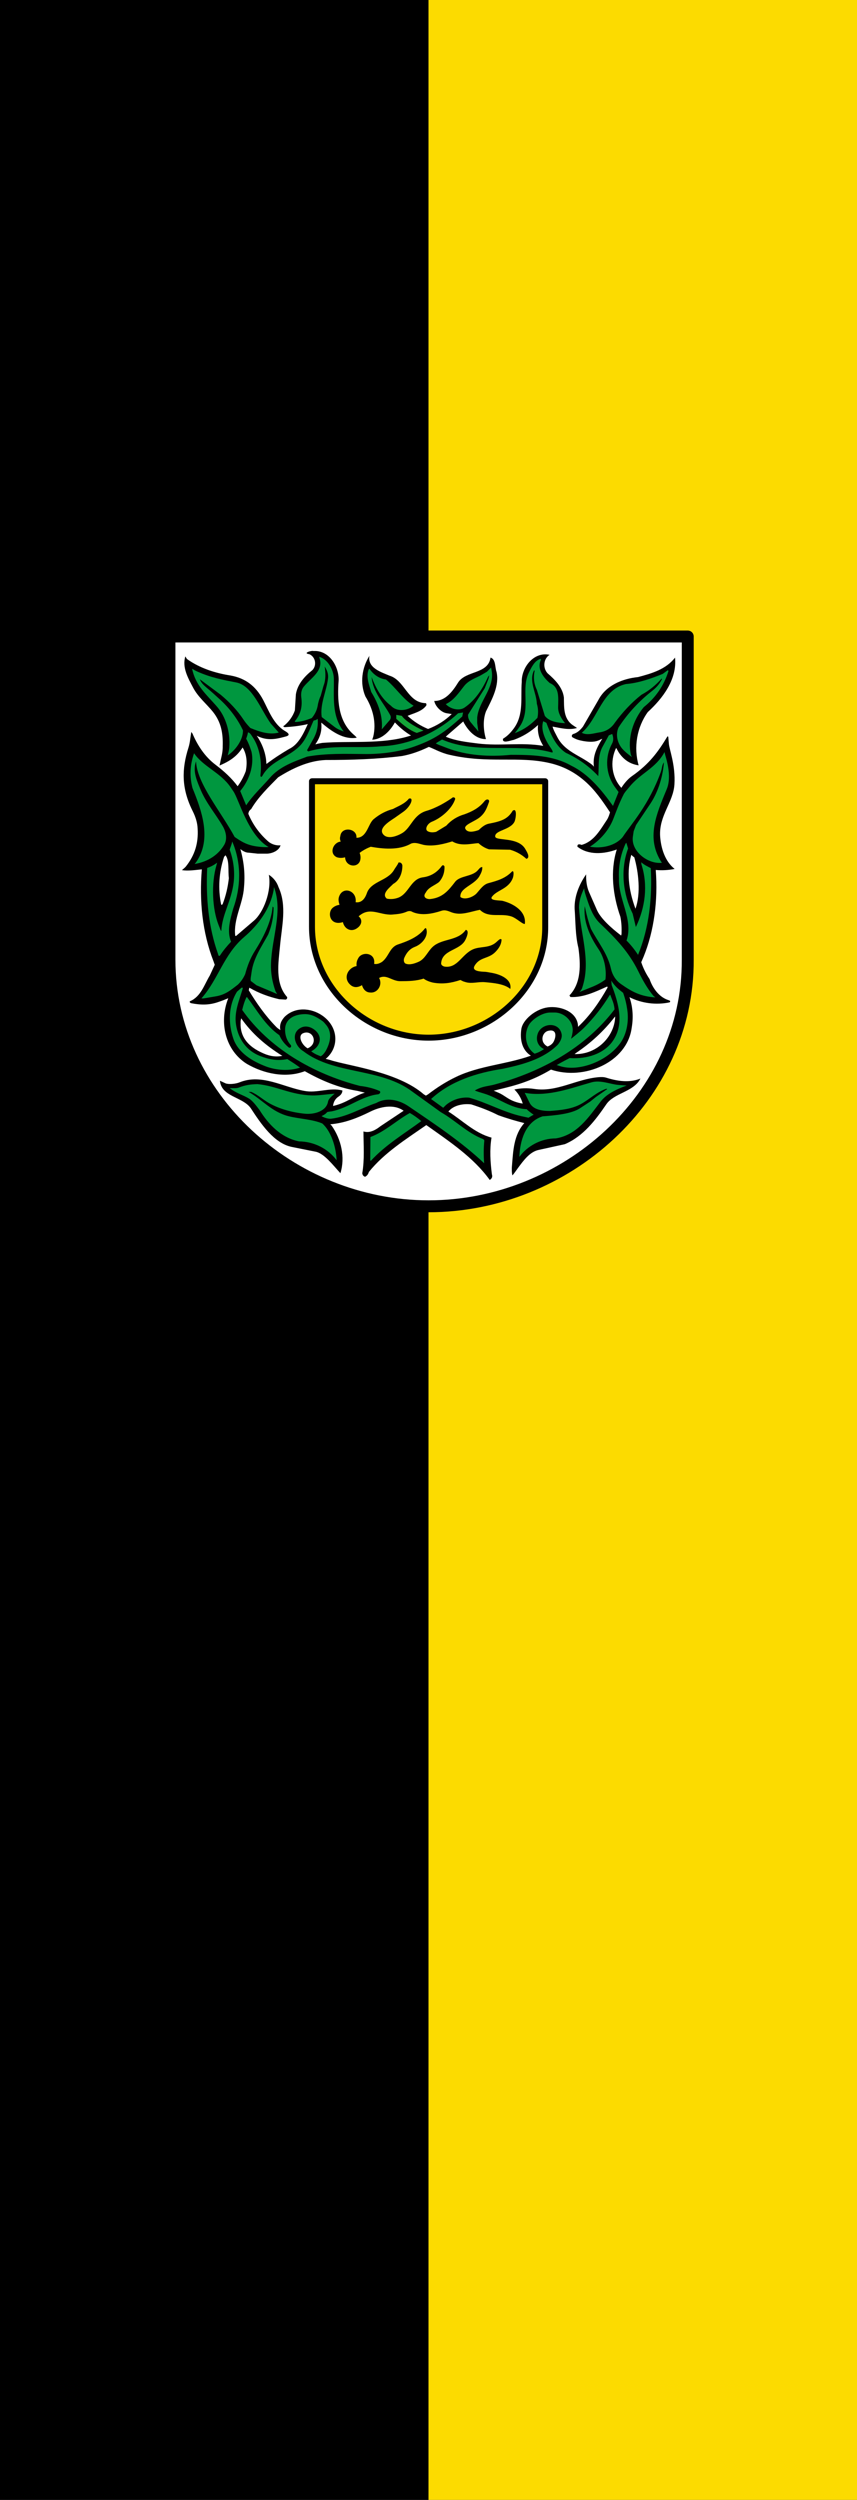 <svg xmlns="http://www.w3.org/2000/svg" width="300" height="875"><rect width="100%" height="100%" fill="#333333" stroke="none"/><path style="fill:#000;fill-opacity:1;stroke:none;stroke-width:.25" d="M0 177.362h150v875H0z" transform="translate(0 -177.362)"/><path style="fill:#fcdb00;fill-opacity:1;stroke:none;stroke-width:.25" d="M150 177.362h150v875H150z" transform="translate(0 -177.362)"/><path d="M-126.78-140.846V184.07c0 138.214 122.612 248.176 260.68 248.176S395.43 322.281 394.58 184.07v-324.916z" style="fill:#fff;fill-opacity:1;stroke:#000;stroke-width:12;stroke-linecap:round;stroke-linejoin:round;stroke-miterlimit:4;stroke-dasharray:none;stroke-opacity:1" transform="matrix(.348 0 0 .348 103.437 271.8)"/><path style="fill:#fcdb00;fill-opacity:1;stroke:#000;stroke-width:6;stroke-linecap:round;stroke-linejoin:round;stroke-miterlimit:4;stroke-dasharray:none;stroke-opacity:1" d="M16.593 4.754v146.213c0 62.196 55.175 111.679 117.306 111.679 62.13 0 117.689-49.484 117.306-111.68V4.755Z" transform="matrix(.348 0 0 .348 103.437 271.8)"/><path d="M338.7 76.023c1.2 1 2 2 3 2.4 4.2 14.6 6.8 36.4 1.2 51.8-7.4-20-8.8-38-4.2-54.2zm-16.8 163.2.6-.6c-.4 19.4-17.8 38.4-40.8 37.8l1.2-1c15.2-10.2 28.2-22.2 39-36.2zm-66.8 13.8c9-2.2 8.2 6.2 5.2 11.4-1.8 2.8-4.4 3.8-5.8 4.4-8.4-4.4-5.4-14.4.6-15.8zm-246 2.2c9.6-3.4 15.2 10.8 4 15.4-6-3.4-10.6-13.2-4-15.4zm-63.4-12 .6-2.8c10.8 15.4 24.4 27.2 41.4 37.8l-2.6.4c-8 .8-14.2-1.6-20.8-5-9.6-5-18-12.8-18.6-25.8zm-15.2-166.8c4.2 5.4 2.4 16 3.4 23-1 9-3 17.6-6.2 26-.6 1-1.2 1.2-1.6.4-3.2-15.6-2.2-32.4 3-47.8zm204.6-109c5.6 2.2 12.6 6.2 20.8 8 39.8 9.2 69 .8 101.2 8.4 12.6 3 24 8.6 34.6 17.8 10.2 8.8 17.8 19.8 25.6 31.6-.6 2.2-1.6 5.2-3 7.4-6.6 9.8-13 22-25.6 25.4-2.8-1.2-4.4-.6-4.2 1.8 11.2 8.8 27 7.4 39.6 2.8-6.8 21.6-4 46 3.6 67.6 1.2 5.8 1.4 11.6 1.2 17.4l-.4 1.6c-10.2-7.8-20.6-17.2-24.4-25.8l-8-18.2c-2.4-5.6-3-12.2-2.8-17.6-7 10-12 22.2-11.6 34.6 1 13.2.6 26.4 3.8 39.4 2.2 16 3.2 35-9 47.8l1 1.6c13.2.6 25.4-5.4 37-10.6l.4 1c-8 14.2-17.4 28-29.8 39.6 0-1 0-1.8-.2-3-2.4-13.2-18.6-18.2-30.2-16.6-12.2 1.6-25.2 12.4-26.6 21.8-1.4 9.4 0 20.8 9.6 26.8-24.8 8.8-51.8 10-75.4 21.4-10 4.8-19.4 10.8-28.2 17.6-.6.4-1.2.6-2 1.2-.8-.6-1.4-.8-2.2-1.4-26.6-23-76-28.4-94.6-34.6l-4-1c13.8-11.4 13-32-3.2-43.4-11.4-8-27.6-9.2-38.2 1.2-2.8 3.2-5.4 7.2-4.2 13.2-2.2-1.4-3-2-4.2-3.2-11-11.2-20-24.2-27.6-36.8l.6-2.6c9.6 5.6 19.6 9.2 30 11.6l6.8.4c1.2-.8 1.6-1.8 1-2.8-12-13.6-8.6-34-7-50.6 1.8-20.4 7.2-40.8-1.4-59.6-1.8-5.4-5.2-9.6-9.8-12.6 3 16.4-5.4 38-15 46.2l-18 15.4-.8-.2c-2-16.8 7.8-32.2 8.8-48.6 1.2-12.6.2-25-3.6-38.6 3 2.4 5.8 3.6 8.2 3.6l9.2 1h8.4c5 .2 12.8-2.4 14.6-8.4-4.2.4-8.2-.8-11.6-3.2-9.2-7.8-16.2-17.4-20.8-28.4.2-2 1-3.6 2.8-4.8 7-12 17.4-22 27.2-32 14.4-9 30.2-16.6 47.6-17.4 25.6 0 52-.8 77-4 8.6-1.6 17-4.4 27-9.2zm-116-96.4c-2-.8-11.6 2.2-4.2 3.2 6 2.6 7.8 11 3 16-7.8 6.2-15 14.2-16.6 24.4l-1 16c-2 6.2-6.4 12.2-11.8 16.2l1.4.8c7.4-.4 14.8-1.2 22-2.8l1.4-.4c-4.2 9.4-9.4 20.8-19 25.2-7.8 4.6-15.2 9.4-22.6 15-.2-1.4-.2-3.6-.6-6-1.2-7.4-4-14.2-7.8-20.4l-1.4-2c11.2 5.8 21 3 29.8.6 4.6-1.4 1.4-3.8-1.8-5.6-11-6.8-15.8-20-21.4-30.8-7.8-14.8-18.6-22.2-33-24.8-15.4-2.4-31-7.4-43.8-16.6l-1.6-2.6c-3.4 11.2 2.8 21.8 7.6 31 5 9.8 13.8 16.8 20.2 24.8 8.4 10.6 10.2 21.8 9.8 34.6v1.6c-.2 6.2-1.8 10.6-2.4 14.2l-.8 3.6 2.2-1c9.4-4.2 16-9.2 21-17.2 4.4 7 4.8 15.8 3.2 23.8-2 5.4-4.8 10.6-8.2 15.2-6-8.2-14-15.4-22.2-21.6-10.6-8-18-19.2-23.2-31.4l-1.2-1.6c-1 5.6-1.2 10.4-2.8 15.6-6.8 21.4-7.4 40.8 4.2 64 2.8 5.6 4.8 11.6 5 18 .8 14.2-2.8 26.2-11.6 37.4-1.2 1.6-3.2 3-4.2 4 6.4 1 13.6-.2 20-.8-2.6 31.4.4 63.4 11.8 92.6l1.2 3.4-5 10.8c-5.6 9.2-8.8 21-19.8 25.8-1 .4 0 1.8 1 2 10.2 2 18.6 2 28-1.4 3.6-1.2 6.6-2.4 9.4-3.6-9.6 24.4-3 52.4 18.6 66 16.8 9.8 39 14.8 58.4 7.4 16.2 9.2 34 16.8 53 19.8l7.4 1.8c-11.4 3.4-18 10.2-32 13.4.4-4.2 2.4-7.6 6-9.8 2.2-1.6 3.4-3.6 3.4-5.8-12.6-3.4-25.6 3-38.4.4-21.2-3.8-42.8-17.6-65-8.6-4.4 1.8-11.4 2.2-14.2 1l-5.6-2.6c1.6 16.4 22.8 16 31 27.6 10.2 15.6 23.4 35.4 41.4 39l24 4.8c8.6 1.8 17.4 13.6 24.8 21.6 5-16 .8-34.2-8.8-47.8l-1.4-1.4c14.8-1.2 27.8-6.6 39.6-12.4 10.2-5.2 24.2-8.4 34.2-1.2l-23.4 15.6c-4.6 3.6-10.6 7.2-17 5.2 0 14 1.2 28-1.2 42 .2 1.8 1 3 2.8 3.6 2-1 3.2-2.6 3.8-4.8 15.6-19.4 37.4-33 57.8-47.2 22.8 16.2 47.4 32.4 63.8 55.2 2.2-1.4 3-3.2 2.2-5.6-1.6-12.2-2.4-25-.4-37-16.8-4.4-29.4-17.4-43.4-26.2 5.2-6.4 15-8.2 23-7.2 9.4 3 18.4 6.4 27 10.8 8.8 3.2 17.6 5.8 26.4 8-10.8 12-11.2 28.4-12.4 42.6-.4 3.6-.2 7.8.4 10 1.6-1.6 3.8-5 5.6-7.4 6-8.2 12.2-16.4 20.8-18.2l26.4-5.8c18.6-8 30.8-24.2 41.6-40 7.8-11.6 27.6-12.4 34.4-26-10.8 4.4-22.6 2.8-34.2-.8-2.4-.8-5-.8-7.6-.6-22.8 1.8-42.2 15.4-65.2 11.8-6.8-1-13.4-.8-19.8.6 4 4 6.8 8.6 8.4 14.2-13.8-2.2-17-8-25-11.2l-4.2-1.8c4.2-1 8-2 10.6-2.6 18.2-4.4 32.2-9.8 47-18.6 33.2 11.2 76.6-7.2 81.2-42 1.8-10.4 1.2-20.8-2.2-30.8 12.4 6.2 26.8 8 40.2 5.2 1.2-.8 1-1.6-.8-2.2-9.8-3-16.2-12.4-19.2-21.2-3.6-5.4-6.4-11-8.4-17l2.4-5.6c10.4-25.4 14.6-56.4 12.2-87.2 6.4.6 12.8.2 19-1-10-8-13.8-21.4-14.6-33-1.2-20.8 13.2-33.8 14.4-52 1.2-19.6-5.2-35.2-5.6-41l-.6-7-.8-.4c-9.4 15.6-18.2 27.8-36 40.2-4.2 3-8 7.8-10.4 11.6-9.4-10.2-12-26.2-5.2-40.2 1 1.8 1.8 3.4 3 5.2 5.2 7.4 11.6 11.2 19.6 12.4-5.2-18-1.8-38.4 9.2-53.6 15-13.8 29.6-32.8 27.4-54.8-9 11.8-23.6 16-37.2 19.6-15.8 1.6-32.4 8.4-40 23.2l-15.4 26.6c-2.8 3.6-5.8 6.4-10.2 7.6-1.4 1.2-1.4 2.6 0 3.4 4 2.2 6.6 2.8 10.8 3.6 6.4 1 11.6 1.2 16.6-1.4l2.2-1c-5.6 9-9.8 17.6-8.4 28.2-.8-1.2-2-2.2-3.4-3.2-11.8-8.6-26.2-12.6-33.4-26.6-1.8-3.6-3.8-6.8-4.8-10.6 7.8 1.4 16.6 3.8 24.6 1.4l-4.2-2.8c-9.6-6.6-8.8-18-9-27.8-1.2-10.2-9-18-16.4-24.4-5-5.4-4.2-14.6 2-18.6-16-3.4-28.4 12.8-28 27.4-1.2 15.4 2.2 32.6-7.8 46.4-3.2 4.4-6.4 7.8-11 10.6-1.2 5.4 7.8 1.6 10.6 1.2 9-3.2 17-8 24.6-15-.4 3-.2 5.2.2 8 .8 5.2 2.6 8.8 5 13-21.6-3.8-43.4.4-65.8-2.4-11-1.4-22.2-2.6-32.2-6.8 1.6-1.6 3.8-3.4 7-6.2l10.6-9.2.4 1c4.4 8.2 12.2 17 22.4 16.8-2.4-8.2-3.4-18.8 0-27.8 6-12.2 13.8-26 10.6-40-1.6-4.2-.6-12.6-6-14.2-2.4 17-25.2 12.8-32.8 25.4-5.2 8.4-12.6 18.4-23.8 18.2 1 5.4 7 11.6 12.6 12.4l5 .8c-6.8 6.6-14.8 11.6-23.8 15-7.8-3.2-14.6-7.6-20.6-13.2 6.6-2.8 14.4-4.4 18.8-10.4.4-1.8-.2-2.6-1.6-2.4-17.4-1.2-20.2-23-35.4-27.6-8.4-3.6-22.4-7.8-20.2-20-7.6 12-9.8 27.8-4 41 7.4 12 11.2 26.2 7.8 40.4l-1 3c10-.4 18.2-9 22.8-17.4 4.6 4.8 9.6 9.2 16.2 13.2l-2 .6c-27.4 8.4-60.2 4.6-87.2 6.8l-4.4.8c-.8.2-1.8.6-2.6.6 4.8-6.8 6.6-13.4 6-20.6v-1.2c10.4 9 22.6 17.4 35.6 15.2-1-1.4-2-2.2-3.6-3.6-15.2-13.6-16-34.8-14.6-53.8.6-14.2-9.6-30.8-25.2-29.8z" style="clip-rule:evenodd;fill-rule:evenodd;stroke-width:2" transform="matrix(.348 0 0 .348 103.12 272.755)"/><path d="M102.3-60.777v-4l5.6 1c2.8 4.2 11 10 21.8 14.8l-6.8 2.4c-9.2-3.4-16.8-11-20.6-14.2z" style="clip-rule:evenodd;fill:#13a538;fill-rule:evenodd;stroke-width:2" transform="matrix(.348 0 0 .348 103.12 272.755)"/><path d="m74.7-110.777.6-.4c3.8 5.6 9.6 10 16.6 10.8 9.8 8 16.8 19.6 27.8 26.4-6.2 5.2-17 6.4-22.8 0-9.6-7.2-15.4-18.2-19.4-28.8 1.2 15.2 12.4 26.4 19 38.8.6 2 .2 3.6-1.4 5.2l-7.4 8.6c1.2-13.6-3.6-26.2-10.6-37.6-2.2-7.4-5.6-15.6-2.4-23zm103.6 54.8c-3-3.2-4-6-3.8-9l16.8-26.6 3.8-9.6.8-3.4-1.2 1.4c-5.4 12-12.6 23.4-23.6 31-5.4 3.8-14.4 1.6-19-3.4 8.2-3.8 13-11.4 18.6-18.4 4.8-6 12.6-8.2 17-10.8l5.8-3.4 4.2-4.2.4 2.4c3.8 18-12.8 31-14.4 48v5.4l1.2 8.6c-1.6-2.2-2.6-3.2-4.2-5zm68.2-64.8c.8-.6 1.2-.4 1.4.6-4.6 8.8 2.4 17.8 8.8 23.4 9.8 4.2 8.6 14 8.4 24.6 0 5.8 3.2 11 7 15.8-6.8-.4-15.8-1.4-20.4-7.4l-8-26.2c-3-6.2-3.6-12.6-2.2-19.2l-.6-.4c-5.6 11 2.4 22.4 2.8 33.6 1.4 4.6 1.6 9.2.6 14.2-5.8 6-12.6 11.6-22.8 15.4 2.8-3.6 4.6-6 6.2-8.6 9.8-17.2-.4-36.6 8.4-53.2 2.4-4.8 5.2-10.6 10.4-12.6zm83.4 90.4c-5-5.6-7.4-14.4-4-21.8 9.4-14.4 21-26.8 34.4-37.2 4-3.2 7.2-7 9.4-11.6l-.6-.2c-5.8 6.6-12.4 12-20.2 16.2-10.2 8-19 17.6-26.8 28.2-3.6 5.4-8.6 8.6-15.2 9.6-5.6.8-12.6 3.4-18 .4 16.6-14.2 20.2-43.6 44.4-49 12.6-1 25.2-5.4 37-10.2l5.2-3.8.6 1c-4.6 14.6-12.8 26.6-24.8 36.2-10.8 13-16.6 31-13 48l1 2.2c-4.8-3.4-7.2-5.6-9.4-8zm-214.6 366.4.6-.4c4.2 2.4 8 5.2 11.6 8.2-17.4 12.8-36.4 24.2-50.8 40l-.6-.6.2-23.4c14.6-5.4 25.6-16.2 39-23.8zm-152.6-29.4c19.2 1.8 33.2 10.8 55 11.4 5.6.2 15-1.2 22.6-1.8-3.8 3.4-6 5.2-6.6 7.8-1.6 10-14 13.2-23 12.4-13-1.2-26-4.8-36.6-10.8-6.2-3.6-11.2-8.4-17.8-11.2h-2.6c13.8 7.8 23.4 20.4 40.8 24.6 10.8 2.6 23.6 3 33.4 7.2 8.8 7.8 13.8 23.4 14.4 37-8.6-11.6-22.6-18.8-37.8-19-18.2-3.6-31-17.4-39.8-31.6-3.2-4.2-7-9.4-10.8-11.6-6-3.6-12.6-5.2-19.2-10.4 3 0 6.4.4 8.8-.4 7.2-2.8 12.4-3.4 19.2-3.6zm273.6 18.6-4.8-9.8 1.4.2c22.8 3.6 44.6-4.8 65.8-10.8 9.2-2.6 19 2 27 2.6l5 .4 3.4.2c-11.4 4.2-20.6 8.8-26.4 16.4-12 15.6-23.4 33.2-44.8 36.8-14.8 0-28.6 7.4-36.8 18.6.6-15.4 5.4-35 23.4-40.8 13-1 28.6-2.4 37.4-8l10.4-6.8 6-4.8 11.2-7.8-.8-.4c-9.8 3.4-16.6 10.4-25.6 15.4-9.4 5.2-20.4 6.2-31.2 7-8 0-17-1.2-20.6-8.4z" style="clip-rule:evenodd;fill:#00973f;fill-opacity:1;fill-rule:evenodd;stroke-width:2" transform="matrix(.348 0 0 .348 103.12 272.755)"/><path d="m-48.5 219.423.6-.4c10 13.2 18.4 28.6 32.6 38.4 2.2 5 5.4 9.2 9.8 12.6 1.8 0 2.4-.8 1.8-2.6-4.4-4.6-6.2-11-5.8-17 .8-10.2 10.4-14.2 20.2-14.2 7 0 12.8 3.8 17.4 7 1.4 1 2.6 2.6 3.6 3.8 6.8 8 4 18.6-.6 26.6-1.2 1.8-2.4 3.6-4.8 5-2.4-1-5.4-1.8-9.6-5 7.8-4 11-11.6 6.8-18-3.2-4.8-10.6-9-17-5.8-10.8 5.4-6 18.8 2.2 23.6 31.4 24.2 77.6 16.4 109.8 40.8l28.6 20.6c14.8 8.4 26.6 21 42.8 27.2l1 1.2c-.8 7.6-.8 15.2-.2 23-22.6-21.4-50.6-40-76.8-57.8-9.2-6-21.4-8.8-31.8-2.8-15 5-29.4 14-45.4 15.8-2 .2-5.8-.4-9.6-2.6 1.4-.8 4-1.8 5.6-4 1.6-.6 3.4-.6 4.6-.8 17.6-3.6 30-15.4 47-17.2 1.8-.8 2.4-2 1.4-3.2-6.4-2.8-13-4.4-20-5.2-47.2-12.2-91.4-38-118.4-76.4 1-4.2 2.2-8.4 4.2-12.6zm365.4-2.2.6-.6 2.6 6.8c.8 2.2 1.4 4.4 1.8 8-29.4 38.8-73.8 62.8-120 75.4-4 1.2-8.2 1.6-12.6 2.8-3 .8-6 2.2-8 3.4 2.2 1 5.6 2 9 3 14.8 4.4 27 15.2 43.2 15.8 1.8 2 4.8 4 7 5.6-1.4.6-3.2 1.8-5.2 3l-7.4-1.6c-18.2-4.2-34.4-13.6-52.4-18.6-9.8-.8-18.4 3.2-23.4 7.6l-2.6 2.6-12.2-8.8c19.4-18 45.8-26.4 72-30.4 20-4.2 41.2-9.8 55.6-24.4 2.8-3.6 4.8-7.6 3.4-11.8-3.4-11.4-19.8-9.6-23.6.6-2.2 6-.6 12.4 6.2 15.8-4.2 2.8-6.8 3.8-9.4 4.6-10.2-6.8-11-21.6-5-30.2 4.4-5.8 13.8-11.4 21-11.2h4.4c9.2 0 19.8 9.2 17.6 20.6l-.4 2.2-1 3.6c3.8-3 9.4-7.4 13-11 10.8-11 18.2-20.6 25.8-32.8z" style="clip-rule:evenodd;fill:#00973f;fill-opacity:1;fill-rule:evenodd;stroke-width:2" transform="matrix(.348 0 0 .348 103.12 272.755)"/><path d="M-53.5 209.823c.8-.6 1.2-.4 1.4.6-3.6 12-8.8 23.8-6.8 36.4 2.2 14 10.2 26.2 24.4 31.6 8.4 3.2 17 5.2 27.2 3 3.8 2.4 8.4 5.4 12.8 8.6-11.2 3.8-24.4 2.6-34.4-1.2-13.6-5.2-27.6-13.6-32.6-27.6-5.2-15.2-5.4-33.2 3.6-47.6zm372-7.4c3.6 5.6 6.6 8.2 12 12.4 2.2 6.2 3.4 11.6 4.2 17.2 1.6 11.2-.4 23.8-6.8 33-13.2 18.8-42.4 29.6-61.2 23.4l-3-1c6-3.4 10.2-5.6 13-7 18 1.2 33.8-4.6 42.4-15.8 10.4-13.8 10.2-31 0-57.2-.4-1-.2-2.8-.6-5z" style="clip-rule:evenodd;fill:#00973f;fill-opacity:1;fill-rule:evenodd;stroke-width:2" transform="matrix(.348 0 0 .348 103.12 272.755)"/><path d="m-21.1 111.623.4-3.2c9.2 24.8-2.2 50.6-3 77-.4 9.6 1.4 19 4.6 28l1.6 2.6-20.8-8.8-5.8-4.4c-.4-2.6.4-5 .8-8.6 2-14.6 10-25.6 16.8-38.2 3.6-8.8 5.4-17.8 5.4-27l-1-1c-1.2 15.8-10 32.2-17.8 44.6-4.6 7.2-7.6 15.2-9.8 23.4-1.8 4-4.2 7.6-7.4 10.6-6.8 5.2-12.4 10.2-22.6 11.8l-11.8 2h-2.2c17.2-19.6 22.2-43.8 42.8-61.6 14.8-12.6 26.4-28.8 29.8-47.2zm312.4-2c.2 3.2 1.6 7.2 3 11.4 3 9 6.2 17.4 12.8 23.8 16.4 15.6 29 28.8 38.6 48.2 4.2 8.6 9.2 17.6 15.4 25l1.8 1.4c-14.6-1-23.2-5.4-34.8-13.6-5.2-3.8-8.4-9-9.8-15-3.4-15.6-13.2-27-20.2-40.4-2.6-7.2-4.4-14.4-5.2-18.2l-1-4.6c-1.6 15.2 4.8 29.8 13.8 43.2 6 8.8 8.2 20.4 7 30.6-4 3-9 5.8-15.4 8.2l-10.8 4.4c2.8-2.8 2.8-4.4 3.6-6.8 7.6-25.8-2.4-51.4-4-78.2 0-6.4 2-12.8 5.2-19.4zm-354.6-44.6.6-2.4c9.6 22.4 8.6 46.2 1 67.4-3 10.8-6.6 22.6-2.2 33.4-4.2 4.4-8 9-11.2 14-1 .6-1.6 0-1.8-1.4-9.8-27.4-12.4-56.8-11-86.8 3.4-1.2 6.8-2.8 10-5.4l-.6 2.4c-5.6 18.8-4.2 44.6 2 60.2l2.2 5.6.6.6c.8-17 10-29.6 12.4-48.8 1.4-11.6-.4-23.2-4-33zm396.2-.2.8-1 1.8 5.8c-7.8 21-5.4 45.2 4.6 65.6l3.2 13.4c9.4-19.6 12.4-41.8 5.6-63l-.2-2.2c3.2 3 7.2 4.6 9.6 6 1.6 29.6-1.6 60-12.8 87.2-3.4-5.2-7.2-10-11.6-14.4 7.2-21-8.4-41.4-7.6-62.4-.6-12.4 1.6-24 6.6-35z" style="clip-rule:evenodd;fill:#00973f;fill-opacity:1;fill-rule:evenodd;stroke-width:2" transform="matrix(.348 0 0 .348 103.12 272.755)"/><path d="M336.7 7.823c11.2-14 26.8-18.8 35.4-35.2l.8 3.2c3.2 10.4 5.6 24 1.6 33.8-10.6 25.6-21.4 49.8-5 74.4-14.2 1.6-31.4-11.8-29.2-26.4l.8-5.4 2.4-6.2 14.6-21.8c8.2-12.4 12.6-28.6 13.4-41.2-2 2.6-1.8 6-3 9.4-12 33.4-29.6 52.2-38.4 65.6-7.2 9-21.6 12-33 9.8 10.6-6.8 19.2-16.8 23.6-28.2 3.2-8.2 5.6-15.2 10.6-25 1.8-2.8 3.6-4.6 5.4-6.8zm-437.8-34c9 13.4 26.6 19.4 36.6 34l3 4.4c5.6 8.2 14.6 43.8 35.4 56-3.4.2-6.6 0-10-.4-11.4-1.2-17.2-5-24.2-9.8-13.6-25.2-38-53.8-38.8-76-4 10.2 1.8 21.6 4.8 29 5.6 13.2 15 24 22.2 36.4 3.2 5.6 4.6 12.8 1.4 18.4-5.6 9.6-15.6 17-29.8 19.4l1.4-1.8c16.2-23.2 5.6-52-3.6-74.6-3-11.4-2.6-23.2 1.6-35zm-2-85c1.6 1 3.4 2 5.6 3 13.6 6 25.4 8.2 38.8 10.8 16.4 3.2 24.6 27.2 34.8 41.4l8 9c-8.8 2.4-18-.2-28.6-4.6-2.2-2.4-4.2-4.4-6.6-8-6.8-10.2-14.4-18-23.2-25.4l-21-15.6c1.4 3.8 4.2 6.2 7.2 8.8 4.2 3.4 8 7 12 10.6 8.8 7.8 18 18.8 24.2 32 .2 7.8-5.6 18.6-15.4 25.2.8-3 1.4-5.4 1.6-7.8 1.2-15.6-3.4-31.4-13-42-9.8-11.2-21-20.6-24.4-37.4zm245.2 75.2c1.2-1.2 4.2-2.6 6.2-4 35.4 15.4 74.6 3 110.4 13 1.6.4 1-1.6-.8-4.2-5.2-7.4-10.8-18-7.8-27.2l3.2 1.6c4.2 11 9 23.2 19.6 30.2 12.4 5.6 23.2 13.4 32.6 23.4.8-9.6-.6-19.6 3.8-28.6l6.8-12.4 3.4-1.4c1.4 3.6 1.4 6.8-.2 9.8-7.2 13.2-6.4 29.8 2.2 42.6l4.4 6-5.6 14c-11.4-15.8-24.4-32-42.2-40.6-18.4-10.4-40.2-10.8-60.6-10.8-21.4 2.2-44.2.8-64-6.8l-8.4-3.2z" style="clip-rule:evenodd;fill:#00973f;fill-opacity:1;fill-rule:evenodd;stroke-width:2" transform="matrix(.348 0 0 .348 103.12 272.755)"/><path d="M21.3-59.577c1-.6 1.6-.8 2-1.2.4 6.4-.2 12.4-4.2 19.8l-6.6 11.8 1.2 1.2c23.8-7.2 49-2.8 73.4-5.2 30.4-1.2 58.8-15.8 77.4-33.2l5-.8-.8 4c-17.8 16-28 23.2-49.2 30.6-15.2 5.2-33.2 7.4-49.2 7.2-19.6-.2-38.6-.8-57.6 2.6-13.4 5-27.8 10-37.6 21.4-7.8 9-17 17.4-23.8 27.6l-6-14.4c9.2-11 14.2-25.8 11.4-39.4l-1-3c-1.4-4.2-3-7.6-4.4-10.2.8-2.2 1.6-4.6 1.8-6.4 1.8.4 2.4 1.2 4.6 4.6 7 10.4 9.6 24.6 8 38-.4 2.2 1 3.2 2.2.6 8.8-15.4 28-18.4 39-31.4 5.8-7 8.6-15.8 12.2-23.6z" style="clip-rule:evenodd;fill:#00973f;fill-opacity:1;fill-rule:evenodd;stroke-width:2" transform="matrix(.348 0 0 .348 103.12 272.755)"/><path d="M24.7-123.177c8.8 2.4 14.6 13.2 14.8 21.8.4 17.6-2.6 37.4 10 53.4-3.8-1.4-6.6-2.6-9.2-4.6l-13-10c-2-13.4 5.2-26.6 6.4-39.6.2-3.6-.6-6.8-3.4-11.2 1 7 1.2 13.4-1.2 19.4l-2.8 10c-1.6 3.4-2.6 7-3.2 10.8-1 4.8-3.4 8.8-5.8 11.6-6 2.4-11.2 3.8-16.4 4l-.8-.6c6-7.2 8-14.6 6.6-24.6-.4-3.6.2-7.4 2.4-10.2 7-8.6 18.6-15 16.6-26.6z" style="clip-rule:evenodd;fill:#00973f;fill-opacity:1;fill-rule:evenodd;stroke-width:2" transform="matrix(.348 0 0 .348 103.12 272.755)"/><path style="clip-rule:evenodd;fill:#000;fill-rule:evenodd;stroke-width:2" d="M158.5 20.823c-3 2.2-7.8 5.2-12.2 7.6-4.6 2.4-9.4 4.6-14.2 6-13.4 3.8-15.4 16.2-24 22-5 3.2-16 7.8-20.4 1-3.6-5.8 6.2-12 12-15.8l8.8-6.2c7.6-5.4 11-14.8 5.6-13.2-4.2 5.2-10.4 7.4-16 10.4-7.4 2-13.6 5.4-19.4 10.2-5.8 4.8-6.6 18.8-17.4 18.8 1-9.6-15.2-11.8-16.2-1.6-.6 1.8-.4 3.6.4 5.4-7.8.8-12 12.2-3.8 15.8 2.6.8 5.4.8 8.2 0 .4 9.6 13 11.2 15.2 3 .6-2.6.4-5-.6-7.4 3.6-2.8 7.6-4.8 11.2-6.2 11.4 2 28.2 4 40.6-3.2 4.4-1.6 8.4.4 13 1.4 10 1.8 21.4-1.4 28.4-3.6 8.8 5.4 19.6 2 26.4 1.8 3 2.8 6.6 5 10.6 6.2l21.2.4c6.2 1.8 11.6 4.8 16.4 9.2 4.4-1.4 0-7.8-1.2-10-7.2-12.4-29.6-7.8-30.2-12.4-.6-6.4 14.6-6.4 19.2-14.6 1.6-2.8 3.2-15-1.6-11.4-5 8.4-11.4 10.6-24 13-4 .8-7.2 3.6-10.2 6.4-3.8 1.4-11.2 3.4-13.4-1.2-2.2-4.2 10-7.4 15.4-12.4 4.4-4 6-8 8.2-14.2 1.2-3-2-4.2-4.4-1.2-5.4 6.8-12.4 10.4-20.2 13.2-7 2-13.2 5.8-18.2 11.4l-10.2 6.2c-2.4.6-6 1-8.8-.8-2.8-2 0-7.6 4.6-9.4 9-3.6 20.2-12.8 23.4-23l-.6-1.2z" transform="matrix(.348 0 0 .348 103.437 271.8)"/><path style="clip-rule:evenodd;fill:#000;fill-rule:evenodd;stroke-width:2" d="M103.7 86.423c-1 2.6-3.4 5.4-4.6 7.6-6.6 11.2-23.4 11.2-27.4 23.6-1.4 4-4.6 9.8-11.2 8.8 1.6-11.8-13.2-16.8-16.8-5.2-.8 2.6-.2 5.2.6 7.8-2.6.4-4.6 1.2-6.6 2.8-6 4.6-3.4 18.8 10 14.6 1.6 7.2 8.8 10.8 15.2 5.4 3.4-2.8 5-7.6.6-11.2 11.4-10.2 21-1 33.8-1.8 5-.4 9.8-.8 14.4-2.8 2.2-1 4.2-1 6 .2 9.2 4 20 1.8 29.2-1.2 3.6-1.2 6.6.2 10.2 1.6 9.4 3.4 18.4-.6 28.4-2.6 8.8 8.8 21 3 32 6.8 5 1.8 11.2 8 13.2 7.4 1.6-12.4-10.8-20.2-22.4-23.2-2.6-.6-13.8 0-10.6-4.2 5-6.8 16.8-7.6 21-19 .8-2.4 1.2-7.6-.8-6.4-6.6 7-14.8 9.4-23.8 11.8-5.2 1.4-8.2 6.2-12 10.4-3.2 3.4-11.6 7-16.2 3.6-1-9.2 13.6-11.8 19-20.8 1.8-3.2 3.2-6 3-9.4-2.2 0-3 1.8-4.8 3.6-5.8 6.2-17.8 5-22.6 11.4-6.6 8.6-12.4 15.8-24.8 17.2-3.6.4-8.4-1.8-4.6-6.6 2.8-5.4 9-7 13.4-10.6 3.8-4.4 5.6-9.6 5.4-15.6-.8-1.4-1.8-1.6-2.8-.4-4.8 6.6-11.2 10.4-19.2 11.4-12 1.8-13.8 16.2-24.4 20.4-3.8 1.4-7.6 1.8-11.6 1-6-4.8 3.4-11.6 6.4-14.8 6.6-3.6 9.4-11.6 9.2-18.8-.6-2.2-1.8-3-3.8-2.8z" transform="matrix(.348 0 0 .348 103.437 271.8)"/><path style="clip-rule:evenodd;fill:#000;fill-opacity:1;fill-rule:evenodd;stroke-width:2" d="M130.5 152.423c-6.8 9-17.6 13.2-27.8 16.6-8 3-8.8 12-15.4 17.2-1.4 1-4.8 3-8.2 2.2 1.8-11.4-12.4-12.8-16-5.6-1.4 2.4-2 5-1.6 7.8-9 1.6-14.4 12.8-5.4 19.6 3.4 2.4 7.2 1.8 10.8-.4 1.2 4.2 4 7.4 8.4 7.4 7.4.8 12.6-8 8.8-14.6 7.4-4.2 13 3.4 21.6 3.2 8 0 16-.2 23.2-2.6 2.4 2 6.6 3.4 9.2 4 9.8 1.8 18.2.6 27.8-2.6l2.8 1.4 2.6.8c6.2 1.8 12.8-.6 19.2 0 9.2.8 19.6 1.8 25.6 6.8 1.8-9.6-9.6-14.4-17.8-16-2.6-.4-5-1-7.2-1.2-5.2-.2-14-.6-11-6 5.4-9.4 14.2-6.6 21.4-14.4 3.4-3.6 5.6-7.4 5.8-12-1.2-1.8-3.4 1-5.8 3-7 5.8-15.8 3.6-23 6.8-11.2 5-15.4 19-28.2 17.4-1.6-.2-3.8-1.4-3.8-3.2.8-14 18.6-12.8 24.2-23.4 1.2-2.2 4.6-9.8.6-10.4-8 11.4-23.8 8.4-33.2 17-5.2 4.8-7.6 12-14 15-4 1.8-9.2 3.6-13.2 2-2-.8-2.4-3.8-1.4-6 2.4-5.4 5.6-9 10.8-11 7.2-2.8 13.8-10.8 11.2-18.4z" transform="matrix(.348 0 0 .348 103.437 271.8)"/></svg>